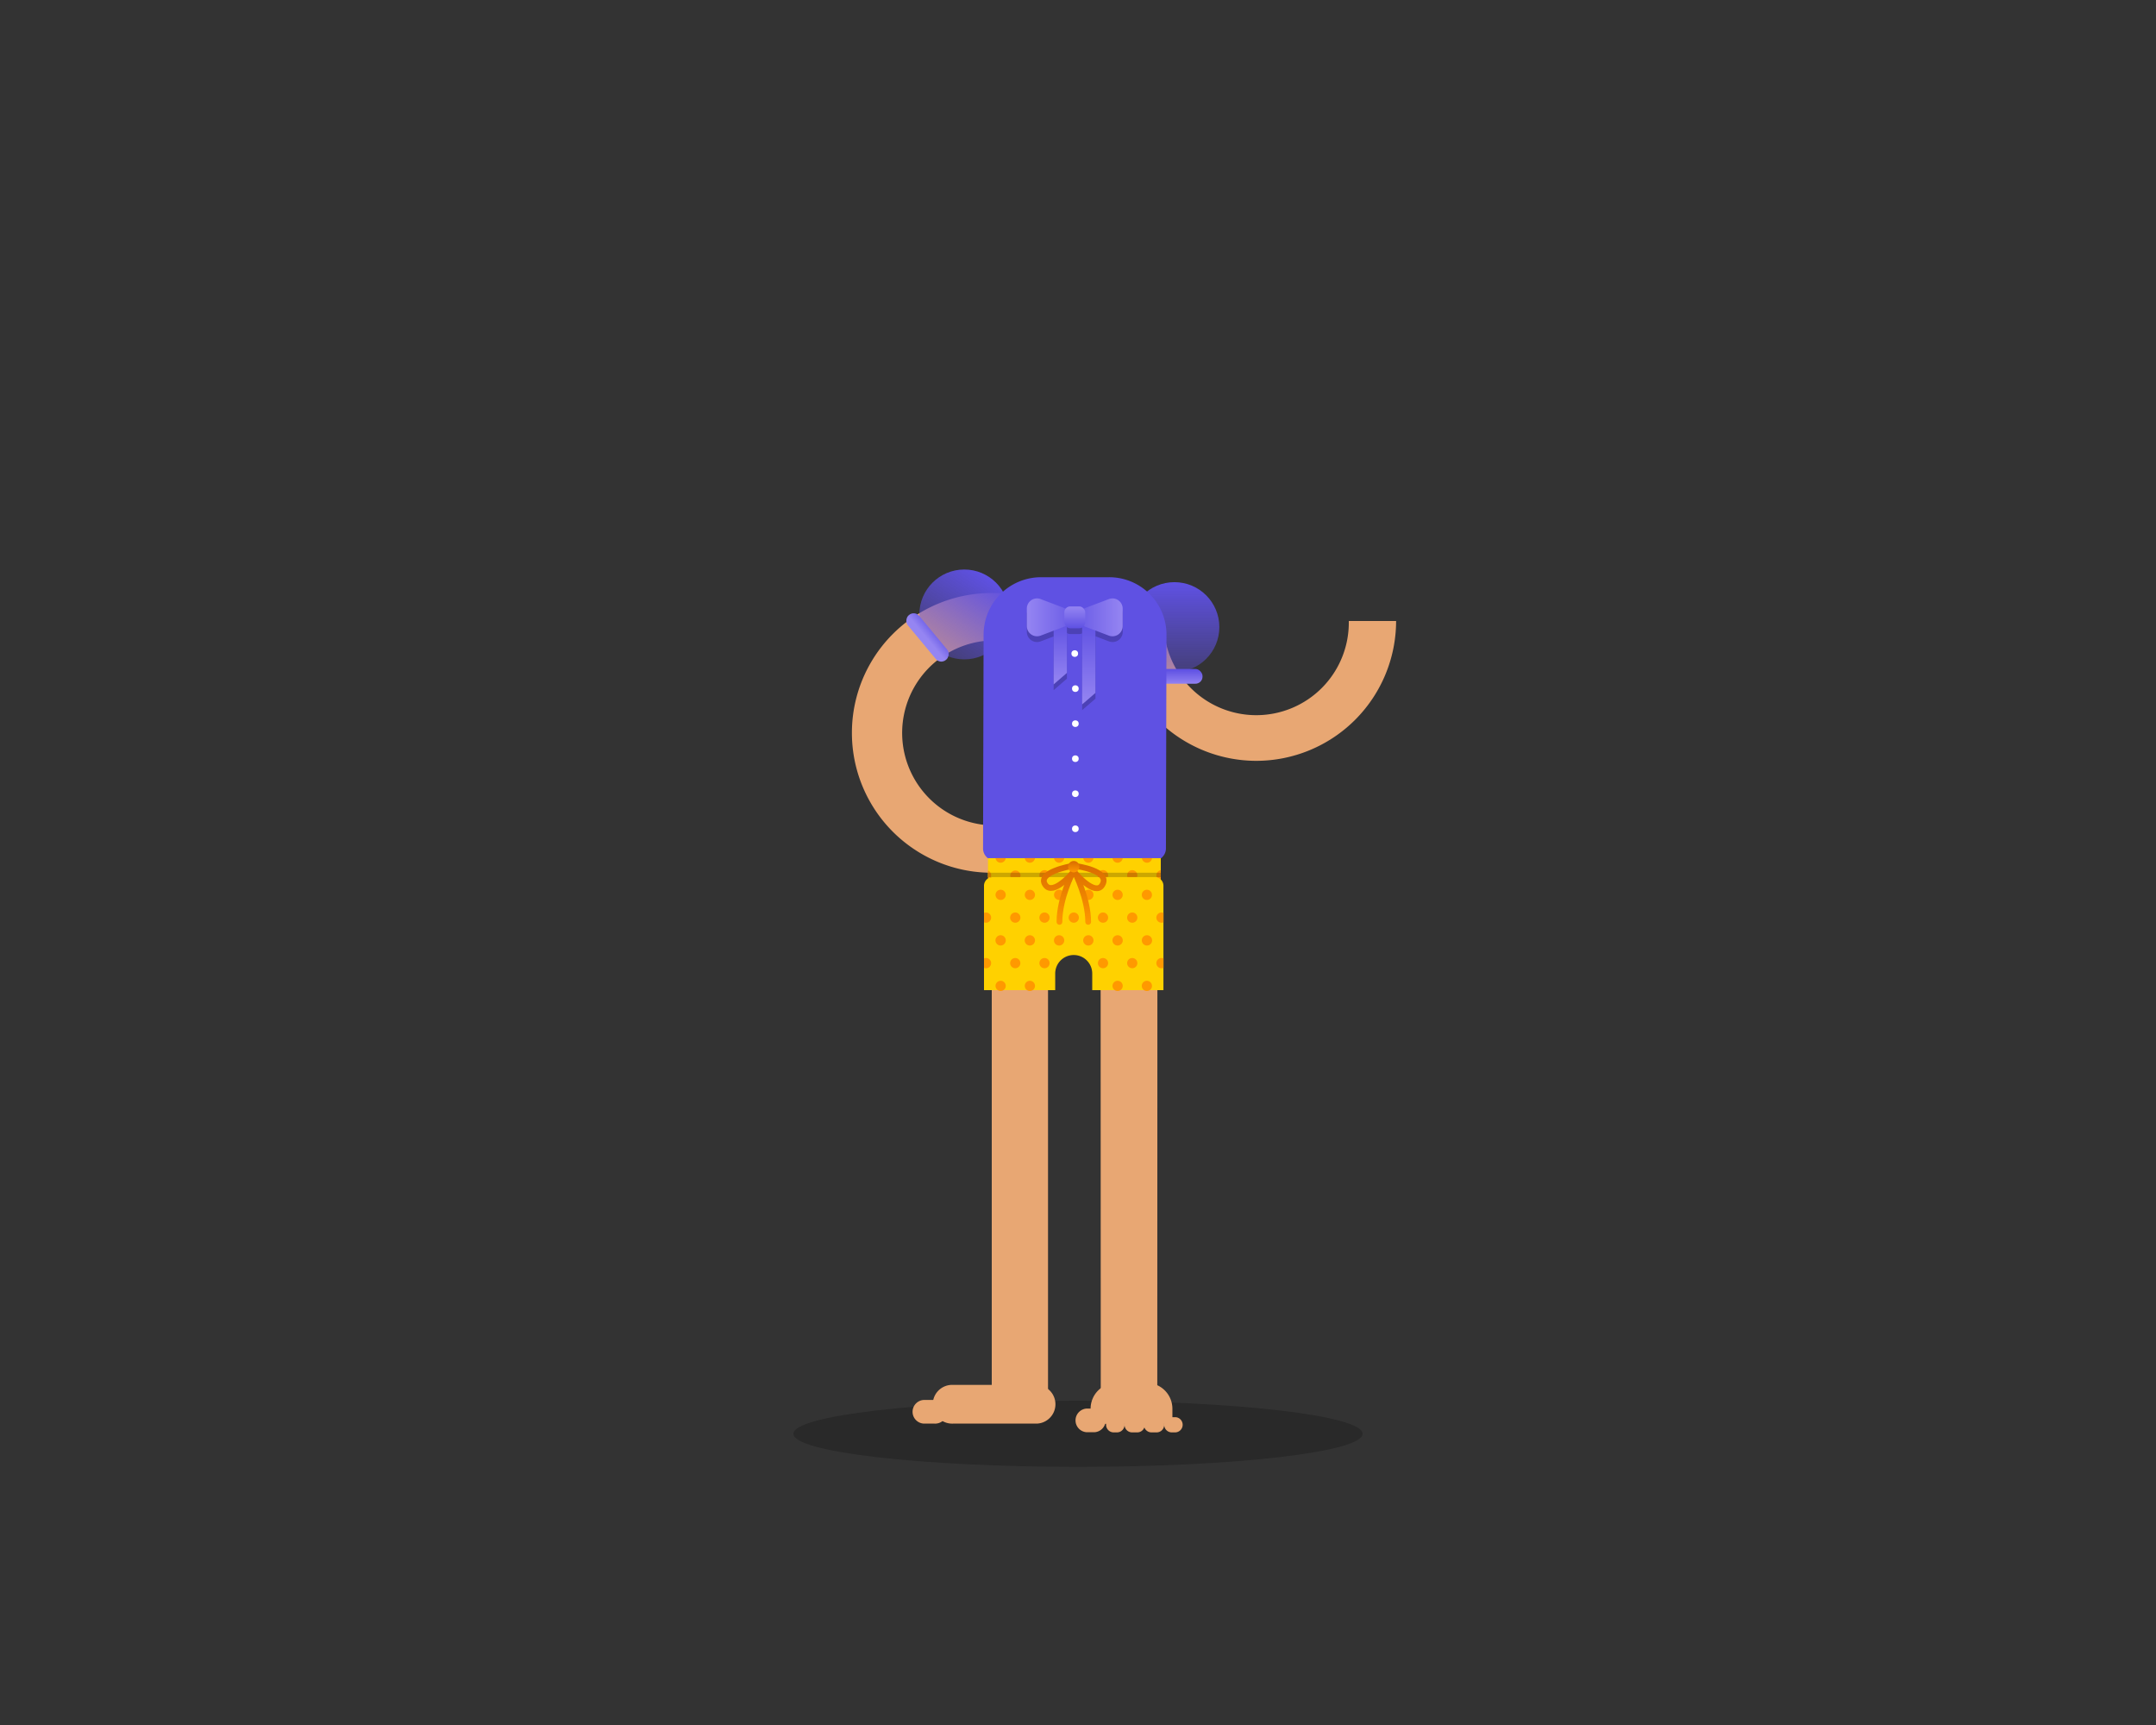 <svg id="art" xmlns="http://www.w3.org/2000/svg" xmlns:xlink="http://www.w3.org/1999/xlink" viewBox="0 0 750 600" width="750" height="600"><rect x="0" y="0" width="750" height="600" fill="#333333" stroke="none"/><defs><style>.cls-1{opacity:0.2;}.cls-2{fill:#e8a773;}.cls-3{fill:url(#linear-gradient);}.cls-4{fill:url(#linear-gradient-2);}.cls-5{fill:url(#linear-gradient-3);}.cls-6{fill:url(#linear-gradient-4);}.cls-7{fill:#5f51e3;}.cls-8{fill:url(#linear-gradient-5);}.cls-9{fill:url(#linear-gradient-6);}.cls-10{fill:url(#linear-gradient-7);}.cls-11{fill:url(#linear-gradient-8);}.cls-12{fill:url(#linear-gradient-9);}.cls-13{fill:#fff;}.cls-14{fill:#ffd100;}.cls-15{fill:#f90;}.cls-16,.cls-17{fill:none;stroke-linecap:round;stroke-linejoin:round;stroke-width:2px;}.cls-16{stroke:url(#linear-gradient-10);}.cls-17{stroke:url(#linear-gradient-11);}.cls-18{fill:url(#linear-gradient-12);}</style><linearGradient id="linear-gradient" x1="408.54" y1="233.75" x2="408.54" y2="202.49" gradientUnits="userSpaceOnUse"><stop offset="0" stop-color="#5f51e3" stop-opacity="0.4"/><stop offset="1" stop-color="#5f51e3"/></linearGradient><linearGradient id="linear-gradient-2" x1="678.59" y1="125.15" x2="678.59" y2="120.19" gradientTransform="translate(-168.84 107.96) scale(0.85 1.04)" gradientUnits="userSpaceOnUse"><stop offset="0" stop-color="#9585f2"/><stop offset="1" stop-color="#5f51e3"/></linearGradient><linearGradient id="linear-gradient-3" x1="326.69" y1="226.68" x2="344.18" y2="200.76" xlink:href="#linear-gradient"/><linearGradient id="linear-gradient-4" x1="-61.88" y1="-969.79" x2="-61.88" y2="-974.74" gradientTransform="translate(375.29 1230.64) scale(0.85 1.04)" xlink:href="#linear-gradient-2"/><linearGradient id="linear-gradient-5" x1="368.84" y1="238.05" x2="368.84" y2="216.25" gradientTransform="matrix(1, 0, 0, 1, 0, 0)" xlink:href="#linear-gradient-2"/><linearGradient id="linear-gradient-6" x1="378.75" y1="245.02" x2="378.75" y2="216.25" gradientTransform="matrix(1, 0, 0, 1, 0, 0)" xlink:href="#linear-gradient-2"/><linearGradient id="linear-gradient-7" x1="357.2" y1="214.73" x2="377.01" y2="214.73" gradientTransform="matrix(1, 0, 0, 1, 0, 0)" xlink:href="#linear-gradient-2"/><linearGradient id="linear-gradient-8" x1="370.74" y1="214.73" x2="390.55" y2="214.73" gradientUnits="userSpaceOnUse"><stop offset="0" stop-color="#5f51e3"/><stop offset="1" stop-color="#9585f2"/></linearGradient><linearGradient id="linear-gradient-9" x1="373.87" y1="218.53" x2="373.87" y2="210.93" xlink:href="#linear-gradient-8"/><linearGradient id="linear-gradient-10" x1="368.11" y1="321.62" x2="368.11" y2="300.24" gradientUnits="userSpaceOnUse"><stop offset="0" stop-color="#f90"/><stop offset="1" stop-color="#d96b00"/></linearGradient><linearGradient id="linear-gradient-11" x1="-2730.18" y1="321.62" x2="-2730.18" y2="300.24" gradientTransform="matrix(-1, 0, 0, 1, -2351.22, 0)" xlink:href="#linear-gradient-10"/><linearGradient id="linear-gradient-12" x1="373.52" y1="303.43" x2="373.52" y2="299.47" xlink:href="#linear-gradient-10"/></defs><ellipse class="cls-1" cx="375" cy="498.71" rx="99" ry="11.5"/><path class="cls-2" d="M437,264.64A48.71,48.71,0,0,1,388.36,216h16.47a32.19,32.19,0,1,0,64.37,0h16.46A48.7,48.7,0,0,1,437,264.64Z"/><path class="cls-2" d="M345,303.56a48.65,48.65,0,1,1,0-97.3l15.11.25L359.78,223l-15-.24A32.19,32.19,0,0,0,345,287.1Z"/><path class="cls-2" d="M402.58,485.44H382.92l-.05-146.78a9.15,9.15,0,1,0-18.3,0h0l0,146.78H345V298.93h57.63Z"/><path class="cls-2" d="M331.48,481.7h29.19a6.74,6.74,0,0,1,0,13.47H331.48a6.74,6.74,0,1,1,0-13.47Z"/><path class="cls-2" d="M388.36,481h10.48a9,9,0,0,1,9,9v5.24H379.38v-5.24A9,9,0,0,1,388.36,481Z"/><path class="cls-2" d="M321.37,486.94h3.74a4.12,4.12,0,1,1,0,8.23h-3.74a4.12,4.12,0,0,1,0-8.23Z"/><path class="cls-2" d="M378.26,489.93h2.24a4.12,4.12,0,0,1,0,8.24h-2.24a4.12,4.12,0,0,1,0-8.24Z"/><path class="cls-2" d="M387.26,492.93h1.45a2.65,2.65,0,0,1,0,5.29h-1.45a2.65,2.65,0,0,1,0-5.29Z"/><path class="cls-2" d="M394,492.93h1.44a2.65,2.65,0,1,1,0,5.29H394a2.65,2.65,0,1,1,0-5.29Z"/><path class="cls-2" d="M400.74,492.93h1.44a2.65,2.65,0,1,1,0,5.29h-1.44a2.65,2.65,0,1,1,0-5.29Z"/><path class="cls-2" d="M407.47,492.93h1.45a2.65,2.65,0,0,1,0,5.29h-1.45a2.65,2.65,0,0,1,0-5.29Z"/><circle class="cls-3" cx="408.54" cy="218.12" r="15.63"/><rect class="cls-4" x="398.1" y="232.68" width="20.22" height="5.14" rx="2.48"/><circle class="cls-5" cx="335.44" cy="213.72" r="15.63"/><rect class="cls-6" x="312.56" y="219.14" width="20.22" height="5.14" rx="2.48" transform="translate(287.05 -168.16) rotate(50.29)"/><path class="cls-7" d="M362.12,200.77h23.71a19.94,19.94,0,0,1,19.95,20v0l-.19,74.34a4.28,4.28,0,0,1-4.28,4.26H346.24a4.26,4.26,0,0,1-4.27-4.28l.19-74.4A20,20,0,0,1,362.12,200.77Z"/><path class="cls-1" d="M385.75,210.37,377,213.68a2.06,2.06,0,0,0-1.57-.75H372.3a2,2,0,0,0-1.57.75L362,210.37a3.55,3.55,0,0,0-4.8,3.32v6.08a3.55,3.55,0,0,0,4.8,3.32l4.53-1.72v18.68l4.62-4V220.18a2.05,2.05,0,0,0,1.15.35h3.15a2,2,0,0,0,1-.26V247l4.63-4V221.31l4.69,1.78a3.55,3.55,0,0,0,4.8-3.32v-6.08A3.55,3.55,0,0,0,385.75,210.37Z"/><polygon class="cls-8" points="366.53 238.05 371.15 234.05 371.15 216.25 366.53 216.25 366.53 238.05"/><polygon class="cls-9" points="376.43 245.02 381.06 241.02 381.06 216.25 376.43 216.25 376.43 245.02"/><path class="cls-10" d="M377,215.4l-15,5.69a3.55,3.55,0,0,1-4.8-3.32v-6.08a3.55,3.55,0,0,1,4.8-3.32l15,5.69Z"/><path class="cls-11" d="M370.74,215.4l15,5.69a3.55,3.55,0,0,0,4.8-3.32v-6.08a3.55,3.55,0,0,0-4.8-3.32l-15,5.69Z"/><rect class="cls-12" x="370.24" y="210.93" width="7.27" height="7.6" rx="2.06"/><circle class="cls-13" cx="373.87" cy="227.33" r="1.16"/><circle class="cls-13" cx="374.08" cy="239.52" r="1.16"/><circle class="cls-13" cx="374.08" cy="251.71" r="1.16"/><circle class="cls-13" cx="374.08" cy="263.89" r="1.16"/><circle class="cls-13" cx="374.08" cy="276.08" r="1.16"/><circle class="cls-13" cx="374.08" cy="288.27" r="1.16"/><rect class="cls-14" x="343.69" y="298.49" width="60.11" height="6.61"/><path class="cls-15" d="M365.13,304.44a1.78,1.78,0,1,0-2.45,1.65H364A1.77,1.77,0,0,0,365.13,304.44Z"/><path class="cls-15" d="M355,304.44a1.79,1.79,0,0,0-3.57,0,1.77,1.77,0,0,0,1.12,1.65h1.33A1.77,1.77,0,0,0,355,304.44Z"/><path class="cls-15" d="M385.48,304.44a1.79,1.79,0,1,0-2.45,1.65h1.33A1.77,1.77,0,0,0,385.48,304.44Z"/><path class="cls-15" d="M375.31,304.44a1.79,1.79,0,0,0-3.57,0,1.77,1.77,0,0,0,1.12,1.65h1.33A1.78,1.78,0,0,0,375.31,304.44Z"/><path class="cls-15" d="M403.8,302.68a1.78,1.78,0,0,0-.42,3.41h.42Z"/><path class="cls-15" d="M344.78,304.44a1.78,1.78,0,0,0-1.09-1.64v3.29A1.79,1.79,0,0,0,344.78,304.44Z"/><path class="cls-15" d="M395.65,304.44a1.78,1.78,0,1,0-2.45,1.65h1.34A1.77,1.77,0,0,0,395.65,304.44Z"/><path class="cls-15" d="M368.44,300.08a1.78,1.78,0,0,0,1.76-1.59h-3.53A1.79,1.79,0,0,0,368.44,300.08Z"/><path class="cls-15" d="M358.26,300.08a1.79,1.79,0,0,0,1.77-1.59H356.5A1.77,1.77,0,0,0,358.26,300.08Z"/><path class="cls-15" d="M388.78,300.08a1.79,1.79,0,0,0,1.77-1.59H387A1.78,1.78,0,0,0,388.78,300.08Z"/><path class="cls-15" d="M378.61,300.08a1.77,1.77,0,0,0,1.76-1.59h-3.52A1.77,1.77,0,0,0,378.61,300.08Z"/><path class="cls-15" d="M348.09,300.08a1.77,1.77,0,0,0,1.76-1.59h-3.53A1.79,1.79,0,0,0,348.09,300.08Z"/><path class="cls-15" d="M399,300.08a1.77,1.77,0,0,0,1.76-1.59h-3.53A1.79,1.79,0,0,0,399,300.08Z"/><rect class="cls-1" x="343.69" y="303.55" width="60.11" height="1.55"/><path class="cls-14" d="M401.74,305.09H345.3a3,3,0,0,0-3,3V344.4h24.77v-5.78a6.44,6.44,0,0,1,6.44-6.44h0a6.44,6.44,0,0,1,6.44,6.44v5.78h24.77V308.08a3,3,0,0,0-3-3Z"/><circle class="cls-15" cx="358.26" cy="311.25" r="1.78"/><circle class="cls-15" cx="348.09" cy="311.25" r="1.78"/><circle class="cls-15" cx="378.61" cy="311.25" r="1.78"/><circle class="cls-15" cx="368.44" cy="311.25" r="1.78"/><circle class="cls-15" cx="398.96" cy="311.25" r="1.78"/><circle class="cls-15" cx="388.78" cy="311.25" r="1.78"/><path class="cls-15" d="M363.35,317.39a1.78,1.78,0,1,0,1.78,1.78A1.78,1.78,0,0,0,363.35,317.39Z"/><path class="cls-15" d="M353.17,317.39a1.78,1.78,0,1,0,1.79,1.78A1.78,1.78,0,0,0,353.17,317.39Z"/><path class="cls-15" d="M383.7,317.39a1.78,1.78,0,1,0,1.78,1.78A1.79,1.79,0,0,0,383.7,317.39Z"/><path class="cls-15" d="M373.52,317.39a1.78,1.78,0,1,0,1.79,1.78A1.78,1.78,0,0,0,373.52,317.39Z"/><path class="cls-15" d="M402.26,319.17a1.79,1.79,0,0,0,1.79,1.78,1.72,1.72,0,0,0,.68-.14v-3.29a1.91,1.91,0,0,0-.68-.13A1.79,1.79,0,0,0,402.26,319.17Z"/><path class="cls-15" d="M344.78,319.17a1.78,1.78,0,0,0-1.78-1.78,2,2,0,0,0-.69.13v3.29a1.78,1.78,0,0,0,2.47-1.64Z"/><path class="cls-15" d="M393.87,317.39a1.78,1.78,0,1,0,1.78,1.78A1.78,1.78,0,0,0,393.87,317.39Z"/><path class="cls-15" d="M358.26,325.3a1.79,1.79,0,1,0,1.78,1.79A1.79,1.79,0,0,0,358.26,325.3Z"/><path class="cls-15" d="M348.09,325.3a1.79,1.79,0,1,0,1.78,1.79A1.79,1.79,0,0,0,348.09,325.3Z"/><path class="cls-15" d="M378.61,325.3a1.79,1.79,0,1,0,1.78,1.79A1.78,1.78,0,0,0,378.61,325.3Z"/><path class="cls-15" d="M368.44,325.3a1.79,1.79,0,1,0,1.78,1.79A1.79,1.79,0,0,0,368.44,325.3Z"/><path class="cls-15" d="M399,325.3a1.79,1.79,0,1,0,1.78,1.79A1.79,1.79,0,0,0,399,325.3Z"/><path class="cls-15" d="M388.78,325.3a1.79,1.79,0,1,0,1.79,1.79A1.79,1.79,0,0,0,388.78,325.3Z"/><circle class="cls-15" cx="363.35" cy="335" r="1.78"/><circle class="cls-15" cx="353.17" cy="335" r="1.78"/><circle class="cls-15" cx="383.7" cy="335" r="1.78"/><path class="cls-15" d="M402.26,335a1.79,1.79,0,0,0,1.79,1.79,1.72,1.72,0,0,0,.68-.14v-3.29a1.72,1.72,0,0,0-.68-.14A1.79,1.79,0,0,0,402.26,335Z"/><path class="cls-15" d="M344.78,335a1.78,1.78,0,0,0-2.47-1.64v3.29a1.78,1.78,0,0,0,2.47-1.65Z"/><circle class="cls-15" cx="393.87" cy="335" r="1.78"/><circle class="cls-15" cx="358.26" cy="342.92" r="1.78"/><circle class="cls-15" cx="348.09" cy="342.92" r="1.78"/><circle class="cls-15" cx="398.96" cy="342.92" r="1.78"/><circle class="cls-15" cx="388.78" cy="342.92" r="1.78"/><path class="cls-16" d="M372.79,301.24h0s-12.5,2.12-9.08,6.66c2.75,3.66,9.38-4.24,9.38-4.24s-4.54,8.71-4.54,17"/><path class="cls-17" d="M374.31,301.24h0s12.31,1.6,9.08,6.66c-2.51,3.94-9.39-4.24-9.39-4.24s4.54,8.93,4.54,17"/><circle class="cls-18" cx="373.52" cy="301.45" r="1.98"/></svg>